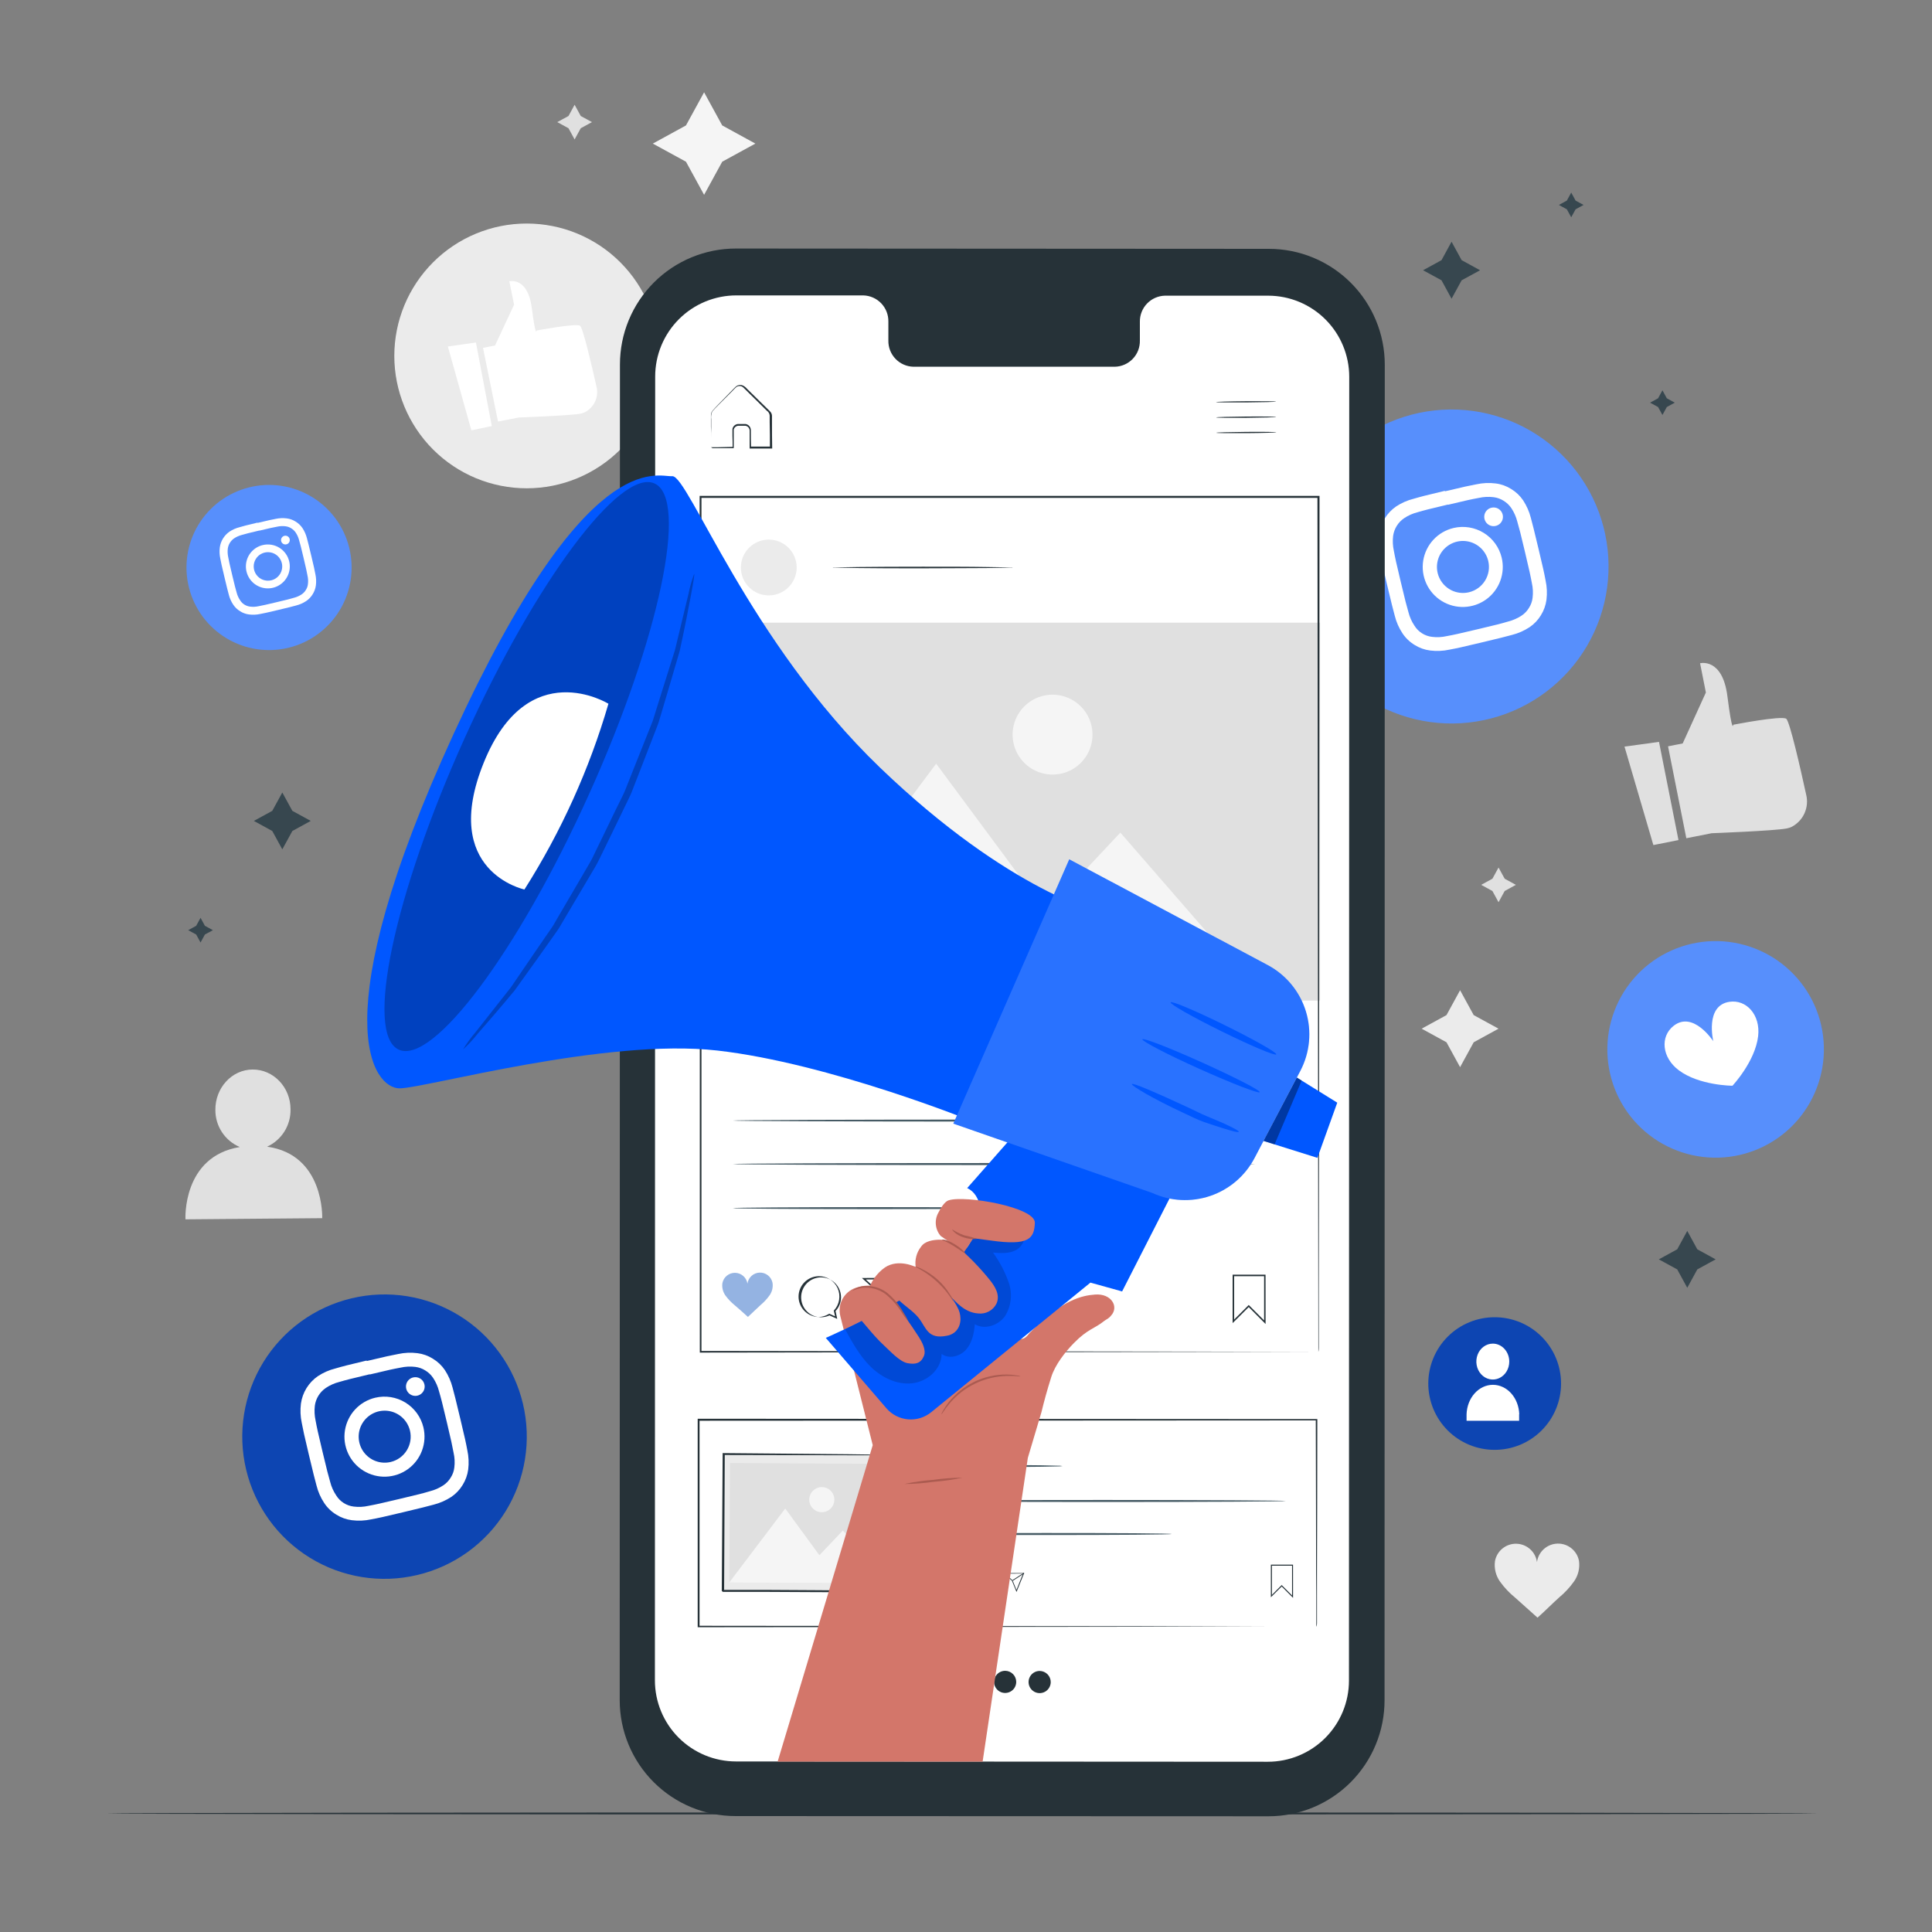 <svg width="220" height="220" viewBox="0 0 220 220" fill="none" xmlns="http://www.w3.org/2000/svg">
<rect x="0" y="0" width="220" height="220" fill="#808080" stroke="none"/>
<path d="M59.976 55.603C55.978 55.603 52.144 54.015 49.317 51.188C46.49 48.361 44.901 44.526 44.901 40.529C44.901 36.531 46.49 32.696 49.317 29.869C52.144 27.042 55.978 25.454 59.976 25.454C63.974 25.454 67.808 27.042 70.635 29.869C73.462 32.696 75.05 36.531 75.05 40.529C75.05 44.526 73.462 48.361 70.635 51.188C67.808 54.015 63.974 55.603 59.976 55.603Z" fill="#EBEBEB"/>
<path d="M55 39.611L56.37 39.346L58.539 34.698L57.997 32.029C57.997 32.029 60.089 31.493 60.552 35.037C61.015 38.581 61.102 37.639 61.102 37.639C61.102 37.639 65.602 36.786 66.054 37.093C66.383 37.319 67.391 41.656 67.919 44.012C68.065 44.576 68.013 45.172 67.771 45.705C67.529 46.237 67.112 46.675 66.585 46.949C66.435 47.021 66.276 47.073 66.112 47.104C64.991 47.323 59.077 47.542 59.077 47.542L56.71 48L55 39.611Z" fill="white"/>
<path d="M51 39.457L53.674 49L56 48.517L54.196 39L51 39.457Z" fill="white"/>
<path d="M80.177 10.512L82.24 14.283L86.016 16.351L82.24 18.414L80.177 22.185L78.113 18.414L74.338 16.351L78.113 14.283L80.177 10.512Z" fill="#F5F5F5"/>
<path d="M166.263 112.759L167.812 115.592L170.641 117.137L167.812 118.686L166.263 121.519L164.714 118.686L161.885 117.137L164.714 115.592L166.263 112.759Z" fill="#EBEBEB"/>
<path d="M170.641 98.785L171.34 100.061L172.616 100.76L171.34 101.46L170.641 102.736L169.945 101.46L168.665 100.76L169.945 100.061L170.641 98.785Z" fill="#E0E0E0"/>
<path d="M65.432 11.928L66.131 13.209L67.407 13.904L66.131 14.603L65.432 15.879L64.737 14.603L63.456 13.904L64.737 13.209L65.432 11.928Z" fill="#E0E0E0"/>
<path d="M30.417 130.575C31.229 130.203 31.914 129.601 32.388 128.844C32.861 128.087 33.103 127.208 33.083 126.315C33.083 123.794 31.125 121.77 28.762 121.788C26.399 121.805 24.503 123.869 24.525 126.39C24.519 127.29 24.78 128.172 25.275 128.924C25.77 129.676 26.477 130.264 27.306 130.614C20.732 131.692 21.119 138.847 21.119 138.847L36.691 138.715C36.691 138.715 36.959 131.477 30.417 130.575Z" fill="#E0E0E0"/>
<path d="M179.801 177.734C179.692 177.169 179.385 176.662 178.936 176.303C178.487 175.944 177.925 175.756 177.35 175.773C176.775 175.79 176.225 176.011 175.798 176.396C175.371 176.78 175.095 177.305 175.019 177.875C174.939 177.306 174.659 176.783 174.23 176.401C173.801 176.019 173.25 175.802 172.676 175.788C172.101 175.774 171.541 175.965 171.094 176.326C170.647 176.687 170.343 177.196 170.236 177.76C170.121 178.594 170.332 179.441 170.825 180.123C171.314 180.796 171.888 181.402 172.533 181.927C173.413 182.706 174.209 183.432 175.08 184.206C175.96 183.423 176.677 182.688 177.54 181.905C178.182 181.375 178.751 180.762 179.234 180.083C179.715 179.401 179.918 178.561 179.801 177.734Z" fill="#EBEBEB"/>
<path d="M189.943 84.986L191.611 84.656L194.251 78.857L193.591 75.526C193.591 75.526 196.139 74.857 196.702 79.279C197.265 83.701 197.371 82.526 197.371 82.526C197.371 82.526 202.849 81.461 203.399 81.844C203.799 82.126 205.027 87.538 205.669 90.477C205.847 91.181 205.783 91.925 205.489 92.59C205.195 93.254 204.687 93.8 204.045 94.142C203.863 94.232 203.669 94.297 203.469 94.336C202.105 94.609 194.907 94.881 194.907 94.881L192.025 95.453L189.943 84.986Z" fill="#E0E0E0"/>
<path d="M184.984 85.017L188.271 96.228L191.131 95.66L188.914 84.48L184.984 85.017Z" fill="#E0E0E0"/>
<path d="M207.006 206.501C207.006 206.567 163.372 206.615 109.56 206.615C55.748 206.615 12.1 206.567 12.1 206.501C12.1 206.435 55.726 206.386 109.56 206.386C163.394 206.386 207.006 206.439 207.006 206.501Z" fill="#263238"/>
<path d="M173.11 80.586C168.845 82.658 163.933 82.953 159.451 81.404C154.97 79.855 151.288 76.59 149.213 72.327C147.141 68.063 146.846 63.15 148.395 58.669C149.944 54.188 153.209 50.505 157.472 48.431C159.583 47.404 161.876 46.803 164.22 46.662C166.563 46.521 168.912 46.844 171.131 47.611C173.35 48.377 175.396 49.574 177.153 51.132C178.909 52.689 180.342 54.578 181.368 56.689C182.395 58.801 182.996 61.094 183.137 63.437C183.278 65.781 182.955 68.129 182.189 70.348C181.422 72.567 180.225 74.613 178.667 76.37C177.11 78.126 175.221 79.559 173.11 80.586Z" fill="#578FFC"/>
<path d="M164.879 57.48C167.184 56.93 167.462 56.873 168.399 56.697C168.947 56.574 169.513 56.546 170.071 56.614C170.479 56.663 170.872 56.803 171.219 57.023C171.57 57.236 171.87 57.523 172.099 57.863C172.411 58.331 172.64 58.849 172.777 59.394C173.036 60.296 173.111 60.569 173.657 62.875C174.202 65.18 174.26 65.458 174.436 66.395C174.561 66.943 174.589 67.509 174.519 68.067C174.474 68.476 174.334 68.87 174.11 69.215C173.9 69.567 173.614 69.867 173.274 70.095C172.804 70.406 172.285 70.635 171.738 70.773C170.858 71.032 170.568 71.107 168.262 71.653C165.957 72.198 165.68 72.26 164.742 72.436C164.193 72.561 163.625 72.59 163.066 72.52C162.657 72.472 162.265 72.332 161.918 72.11C161.57 71.891 161.278 71.594 161.064 71.244C160.75 70.776 160.519 70.258 160.382 69.712C160.127 68.81 160.052 68.542 159.502 66.236C158.952 63.931 158.895 63.654 158.719 62.716C158.598 62.166 158.57 61.6 158.635 61.04C158.689 60.633 158.829 60.242 159.044 59.893C159.259 59.543 159.546 59.243 159.885 59.012C160.352 58.698 160.87 58.468 161.416 58.33C162.296 58.074 162.591 58 164.896 57.45L164.879 57.48ZM164.527 55.892C162.182 56.451 161.887 56.53 160.976 56.794C160.263 56.971 159.586 57.269 158.974 57.674C158.455 58.033 158.016 58.496 157.685 59.034C157.354 59.572 157.138 60.172 157.051 60.798C156.959 61.532 156.992 62.276 157.148 62.998C157.328 63.926 157.386 64.226 157.944 66.571C158.503 68.916 158.582 69.211 158.824 70.117C159 70.83 159.298 71.507 159.704 72.119C160.063 72.658 160.536 73.11 161.09 73.444C161.624 73.779 162.225 73.994 162.85 74.073C163.584 74.166 164.328 74.133 165.05 73.976C165.979 73.8 166.278 73.738 168.623 73.18C170.968 72.621 171.263 72.542 172.17 72.3C172.881 72.12 173.558 71.822 174.172 71.42C174.696 71.066 175.138 70.602 175.465 70.06C175.799 69.525 176.015 68.925 176.099 68.3C176.19 67.566 176.156 66.822 175.998 66.1C175.822 65.167 175.76 64.872 175.201 62.527C174.642 60.182 174.563 59.887 174.321 58.976C174.141 58.265 173.843 57.589 173.441 56.974C173.087 56.451 172.623 56.011 172.082 55.685C171.549 55.347 170.948 55.13 170.322 55.052C169.588 54.959 168.844 54.991 168.122 55.148C167.189 55.329 166.894 55.386 164.549 55.945" fill="white"/>
<path d="M165.509 60.125C164.632 60.334 163.836 60.798 163.223 61.459C162.61 62.12 162.207 62.948 162.064 63.838C161.922 64.728 162.046 65.64 162.422 66.46C162.798 67.279 163.408 67.969 164.176 68.441C164.944 68.914 165.835 69.148 166.735 69.114C167.636 69.081 168.507 68.781 169.237 68.252C169.968 67.724 170.525 66.99 170.839 66.145C171.152 65.3 171.209 64.381 171 63.504C170.719 62.328 169.983 61.312 168.953 60.678C167.924 60.045 166.685 59.846 165.509 60.125ZM167.269 67.442C166.699 67.576 166.102 67.539 165.554 67.335C165.005 67.13 164.529 66.767 164.187 66.293C163.844 65.818 163.65 65.252 163.629 64.668C163.608 64.082 163.76 63.504 164.067 63.006C164.375 62.508 164.823 62.112 165.355 61.868C165.887 61.624 166.48 61.543 167.058 61.636C167.636 61.729 168.173 61.991 168.602 62.389C169.031 62.788 169.333 63.304 169.469 63.873C169.559 64.252 169.574 64.645 169.512 65.03C169.45 65.414 169.313 65.783 169.109 66.114C168.904 66.445 168.637 66.733 168.321 66.961C168.005 67.189 167.648 67.352 167.269 67.442Z" fill="white"/>
<path d="M171.114 58.607C171.162 58.812 171.149 59.026 171.075 59.223C171.001 59.42 170.871 59.591 170.7 59.714C170.529 59.837 170.326 59.907 170.116 59.914C169.906 59.922 169.698 59.867 169.519 59.757C169.34 59.646 169.197 59.485 169.11 59.294C169.022 59.103 168.993 58.89 169.026 58.682C169.059 58.474 169.153 58.281 169.296 58.127C169.439 57.972 169.625 57.864 169.829 57.815C169.966 57.782 170.107 57.776 170.246 57.798C170.385 57.819 170.518 57.869 170.637 57.942C170.757 58.016 170.86 58.113 170.942 58.227C171.024 58.341 171.083 58.47 171.114 58.607Z" fill="white"/>
<path d="M190.96 131.014C189.446 130.437 188.062 129.567 186.885 128.455C185.708 127.342 184.762 126.008 184.102 124.53C183.441 123.051 183.078 121.457 183.034 119.838C182.99 118.219 183.265 116.607 183.845 115.095C184.421 113.582 185.291 112.197 186.403 111.02C187.515 109.843 188.848 108.897 190.326 108.236C191.804 107.575 193.398 107.211 195.017 107.167C196.636 107.122 198.247 107.397 199.76 107.976C201.273 108.553 202.657 109.422 203.834 110.535C205.011 111.648 205.957 112.981 206.618 114.46C207.278 115.939 207.641 117.533 207.685 119.152C207.729 120.771 207.454 122.382 206.874 123.895C206.298 125.408 205.428 126.792 204.316 127.969C203.204 129.146 201.871 130.092 200.393 130.753C198.915 131.415 197.321 131.778 195.702 131.823C194.083 131.867 192.472 131.593 190.96 131.014Z" fill="#578FFC"/>
<path d="M200.202 117.988C199.863 120.886 197.278 123.634 197.278 123.634C197.278 123.634 193.505 123.623 191.171 121.876C189.222 120.418 189.025 118.02 190.587 116.806C192.822 115.067 195.097 118.568 195.097 118.568C195.097 118.568 194.114 114.51 196.921 114.08C198.872 113.781 200.482 115.571 200.202 117.988Z" fill="white"/>
<path d="M30.637 74.025C28.143 74.025 25.752 73.035 23.988 71.271C22.225 69.508 21.234 67.116 21.234 64.623C21.234 62.129 22.225 59.737 23.988 57.974C25.752 56.21 28.143 55.22 30.637 55.22C31.872 55.22 33.095 55.463 34.236 55.935C35.376 56.408 36.413 57.101 37.286 57.974C38.159 58.847 38.852 59.883 39.324 61.024C39.797 62.165 40.04 63.388 40.04 64.623C40.04 65.857 39.797 67.08 39.324 68.221C38.852 69.362 38.159 70.398 37.286 71.271C36.413 72.144 35.376 72.837 34.236 73.31C33.095 73.782 31.872 74.025 30.637 74.025Z" fill="#578FFC"/>
<path d="M29.526 60.427C30.851 60.11 31.01 60.077 31.548 59.976C31.863 59.905 32.188 59.889 32.509 59.928C32.743 59.956 32.969 60.037 33.168 60.163C33.37 60.286 33.542 60.451 33.674 60.647C33.853 60.916 33.984 61.214 34.063 61.528C34.212 62.046 34.255 62.203 34.569 63.529C34.882 64.856 34.915 65.015 35.016 65.554C35.088 65.869 35.104 66.195 35.064 66.516C35.038 66.751 34.958 66.978 34.829 67.176C34.708 67.379 34.544 67.551 34.349 67.683C34.079 67.862 33.781 67.993 33.467 68.072C32.961 68.222 32.794 68.265 31.47 68.578C30.145 68.892 29.986 68.928 29.448 69.029C29.132 69.101 28.806 69.117 28.485 69.077C28.25 69.049 28.024 68.969 27.825 68.842C27.625 68.715 27.458 68.545 27.335 68.343C27.154 68.074 27.022 67.776 26.943 67.462C26.796 66.944 26.753 66.789 26.437 65.463C26.121 64.137 26.088 63.977 25.987 63.438C25.918 63.122 25.902 62.796 25.939 62.474C25.971 62.24 26.05 62.015 26.174 61.814C26.298 61.613 26.462 61.441 26.657 61.307C26.926 61.127 27.223 60.995 27.537 60.915C28.042 60.768 28.212 60.725 29.536 60.409L29.526 60.427ZM29.324 59.513C27.977 59.834 27.807 59.88 27.284 60.032C26.875 60.134 26.486 60.305 26.134 60.538C25.836 60.745 25.583 61.011 25.393 61.32C25.203 61.63 25.079 61.975 25.029 62.335C24.976 62.757 24.995 63.185 25.085 63.6C25.189 64.134 25.221 64.306 25.543 65.655C25.864 67.004 25.909 67.174 26.048 67.695C26.149 68.105 26.32 68.495 26.554 68.847C26.759 69.157 27.031 69.417 27.35 69.608C27.656 69.802 28.001 69.925 28.361 69.97C28.782 70.024 29.21 70.005 29.625 69.915C30.158 69.813 30.33 69.778 31.677 69.457C33.024 69.135 33.194 69.09 33.714 68.95C34.123 68.847 34.512 68.676 34.864 68.444C35.166 68.241 35.419 67.974 35.608 67.662C35.799 67.355 35.923 67.009 35.971 66.65C36.024 66.228 36.004 65.8 35.913 65.385C35.812 64.848 35.777 64.678 35.456 63.33C35.135 61.981 35.089 61.811 34.95 61.287C34.846 60.878 34.676 60.489 34.445 60.136C34.241 59.835 33.975 59.581 33.664 59.394C33.358 59.2 33.012 59.075 32.653 59.03C32.231 58.976 31.804 58.995 31.389 59.085C30.853 59.189 30.684 59.222 29.337 59.543" fill="white"/>
<path d="M29.921 62.068C29.44 62.182 29.003 62.437 28.667 62.799C28.331 63.162 28.11 63.616 28.032 64.104C27.953 64.592 28.022 65.093 28.228 65.542C28.434 65.992 28.769 66.37 29.19 66.629C29.611 66.888 30.099 67.017 30.593 66.998C31.087 66.98 31.565 66.815 31.965 66.525C32.366 66.236 32.672 65.833 32.844 65.37C33.016 64.906 33.047 64.402 32.932 63.921C32.778 63.276 32.374 62.719 31.81 62.371C31.245 62.024 30.566 61.914 29.921 62.068ZM30.886 66.081C30.573 66.155 30.246 66.134 29.945 66.022C29.644 65.91 29.384 65.711 29.196 65.451C29.008 65.19 28.901 64.88 28.89 64.559C28.878 64.238 28.962 63.921 29.13 63.648C29.299 63.375 29.544 63.157 29.836 63.024C30.128 62.89 30.453 62.846 30.77 62.897C31.087 62.948 31.382 63.091 31.617 63.31C31.853 63.528 32.018 63.811 32.092 64.124C32.142 64.332 32.15 64.547 32.116 64.758C32.082 64.969 32.007 65.171 31.895 65.353C31.783 65.534 31.636 65.692 31.463 65.817C31.29 65.942 31.094 66.032 30.886 66.081Z" fill="white"/>
<path d="M32.987 61.386C33.009 61.482 33.003 61.583 32.968 61.675C32.934 61.768 32.873 61.848 32.792 61.906C32.712 61.963 32.617 61.996 32.518 62C32.419 62.003 32.322 61.977 32.238 61.926C32.154 61.874 32.087 61.798 32.045 61.709C32.004 61.619 31.991 61.519 32.006 61.421C32.022 61.324 32.066 61.233 32.133 61.161C32.2 61.088 32.287 61.037 32.383 61.014C32.447 60.999 32.514 60.996 32.579 61.006C32.644 61.016 32.707 61.039 32.763 61.074C32.819 61.109 32.868 61.154 32.906 61.208C32.944 61.261 32.972 61.322 32.987 61.386Z" fill="white"/>
<path d="M47.52 179.348C43.344 180.34 38.946 179.633 35.291 177.383C31.636 175.133 29.024 171.524 28.028 167.349C27.535 165.279 27.454 163.133 27.791 161.032C28.128 158.931 28.875 156.917 29.991 155.105C31.106 153.293 32.568 151.719 34.292 150.472C36.017 149.225 37.97 148.331 40.04 147.84C42.109 147.347 44.254 147.266 46.354 147.602C48.454 147.938 50.467 148.685 52.278 149.799C54.09 150.913 55.663 152.373 56.91 154.096C58.157 155.818 59.053 157.77 59.546 159.838C60.039 161.909 60.119 164.057 59.781 166.158C59.444 168.26 58.695 170.275 57.578 172.087C56.461 173.899 54.998 175.473 53.272 176.719C51.546 177.965 49.592 178.858 47.52 179.348Z" fill="#0D45B2"/>
<path d="M42.095 156.517C44.4 155.967 44.678 155.909 45.615 155.733C46.163 155.61 46.729 155.582 47.287 155.65C47.695 155.699 48.087 155.839 48.435 156.059C48.786 156.272 49.086 156.559 49.315 156.899C49.627 157.367 49.856 157.885 49.993 158.431C50.252 159.333 50.327 159.605 50.873 161.911C51.418 164.217 51.475 164.494 51.651 165.431C51.777 165.979 51.805 166.545 51.735 167.103C51.69 167.512 51.55 167.906 51.326 168.251C51.116 168.603 50.83 168.904 50.49 169.131C50.02 169.443 49.501 169.672 48.954 169.809C48.074 170.069 47.784 170.143 45.478 170.689C43.173 171.235 42.895 171.296 41.958 171.472C41.409 171.597 40.841 171.626 40.282 171.556C39.873 171.508 39.48 171.368 39.133 171.147C38.786 170.927 38.494 170.63 38.28 170.28C37.966 169.813 37.735 169.295 37.598 168.749C37.343 167.847 37.268 167.578 36.718 165.273C36.168 162.967 36.111 162.69 35.935 161.753C35.814 161.202 35.786 160.636 35.851 160.076C35.905 159.669 36.044 159.278 36.26 158.929C36.475 158.579 36.762 158.279 37.101 158.048C37.568 157.734 38.086 157.504 38.632 157.366C39.512 157.111 39.807 157.036 42.112 156.486L42.095 156.517ZM41.743 154.928C39.398 155.487 39.103 155.566 38.192 155.83C37.479 156.007 36.802 156.305 36.19 156.71C35.67 157.069 35.231 157.532 34.9 158.07C34.569 158.608 34.354 159.209 34.267 159.834C34.175 160.568 34.207 161.312 34.364 162.034C34.544 162.963 34.602 163.262 35.16 165.607C35.719 167.952 35.798 168.247 36.04 169.153C36.216 169.866 36.514 170.544 36.92 171.155C37.278 171.694 37.752 172.147 38.306 172.48C38.84 172.816 39.441 173.03 40.066 173.109C40.8 173.202 41.544 173.169 42.266 173.012C43.195 172.836 43.494 172.775 45.839 172.216C48.184 171.657 48.479 171.578 49.386 171.336C50.097 171.156 50.774 170.858 51.388 170.456C51.912 170.102 52.354 169.638 52.681 169.096C53.015 168.561 53.231 167.961 53.315 167.336C53.406 166.602 53.371 165.858 53.214 165.136C53.038 164.203 52.976 163.909 52.417 161.563C51.858 159.218 51.779 158.923 51.537 158.013C51.356 157.301 51.059 156.625 50.657 156.011C50.303 155.487 49.839 155.047 49.297 154.721C48.765 154.383 48.164 154.167 47.538 154.088C46.804 153.995 46.06 154.028 45.337 154.185C44.405 154.365 44.11 154.422 41.765 154.981" fill="white"/>
<path d="M42.724 159.161C41.847 159.37 41.052 159.834 40.439 160.495C39.826 161.156 39.423 161.984 39.28 162.874C39.137 163.764 39.262 164.677 39.638 165.496C40.014 166.315 40.624 167.005 41.392 167.477C42.16 167.95 43.05 168.184 43.951 168.15C44.852 168.117 45.723 167.817 46.453 167.288C47.184 166.76 47.741 166.027 48.054 165.181C48.368 164.336 48.424 163.417 48.216 162.54C47.935 161.364 47.199 160.348 46.169 159.714C45.14 159.081 43.901 158.882 42.724 159.161ZM44.484 166.478C43.915 166.613 43.318 166.575 42.769 166.371C42.221 166.166 41.745 165.804 41.403 165.329C41.06 164.854 40.866 164.289 40.845 163.704C40.823 163.119 40.976 162.54 41.283 162.042C41.59 161.544 42.039 161.148 42.571 160.904C43.103 160.66 43.696 160.58 44.274 160.672C44.852 160.765 45.389 161.027 45.818 161.426C46.247 161.824 46.549 162.34 46.684 162.91C46.775 163.288 46.789 163.681 46.728 164.066C46.666 164.45 46.529 164.819 46.325 165.15C46.12 165.482 45.852 165.77 45.537 165.997C45.221 166.225 44.863 166.389 44.484 166.478Z" fill="white"/>
<path d="M48.33 157.643C48.378 157.848 48.364 158.062 48.291 158.259C48.217 158.456 48.087 158.627 47.916 158.75C47.745 158.873 47.542 158.943 47.332 158.951C47.121 158.958 46.914 158.903 46.735 158.793C46.556 158.683 46.413 158.522 46.325 158.33C46.238 158.139 46.209 157.926 46.242 157.718C46.275 157.511 46.369 157.317 46.512 157.163C46.655 157.009 46.84 156.9 47.045 156.851C47.181 156.818 47.323 156.812 47.462 156.834C47.6 156.856 47.733 156.905 47.853 156.979C47.973 157.052 48.076 157.149 48.158 157.263C48.24 157.377 48.298 157.506 48.33 157.643Z" fill="white"/>
<path d="M170.196 165.096C169.204 165.097 168.222 164.902 167.306 164.523C166.389 164.144 165.556 163.588 164.855 162.887C164.153 162.185 163.596 161.353 163.217 160.436C162.837 159.52 162.642 158.538 162.642 157.546C162.642 156.554 162.837 155.572 163.217 154.656C163.596 153.739 164.153 152.907 164.855 152.206C165.556 151.504 166.389 150.948 167.306 150.569C168.222 150.19 169.204 149.995 170.196 149.996C171.189 149.994 172.172 150.188 173.09 150.567C174.007 150.945 174.841 151.501 175.544 152.202C176.246 152.904 176.804 153.737 177.184 154.654C177.564 155.57 177.76 156.553 177.76 157.546C177.76 158.539 177.564 159.522 177.184 160.438C176.804 161.355 176.246 162.188 175.544 162.89C174.841 163.591 174.007 164.147 173.09 164.525C172.172 164.904 171.189 165.098 170.196 165.096Z" fill="#0D45B2"/>
<path d="M171.863 155.041C171.864 155.446 171.755 155.842 171.549 156.179C171.344 156.516 171.051 156.778 170.709 156.934C170.366 157.089 169.989 157.131 169.625 157.052C169.261 156.974 168.927 156.779 168.664 156.493C168.401 156.208 168.222 155.843 168.15 155.446C168.077 155.049 168.114 154.638 168.256 154.264C168.397 153.89 168.638 153.57 168.946 153.345C169.255 153.12 169.617 153 169.988 153C170.485 153 170.961 153.215 171.313 153.598C171.664 153.98 171.862 154.499 171.863 155.041Z" fill="white"/>
<path d="M172.985 161.047V161.782H167V161.047C167.028 160.146 167.356 159.293 167.915 158.667C168.475 158.041 169.222 157.691 170 157.691C170.778 157.691 171.525 158.041 172.085 158.667C172.644 159.293 172.972 160.146 173 161.047H172.985Z" fill="white"/>
<path d="M144.439 206.822L83.767 206.8C80.266 206.8 76.909 205.409 74.434 202.934C71.958 200.458 70.567 197.101 70.567 193.6L70.594 41.501C70.594 39.765 70.936 38.047 71.601 36.443C72.266 34.84 73.241 33.384 74.469 32.158C75.698 30.932 77.156 29.96 78.761 29.298C80.365 28.636 82.085 28.297 83.82 28.301L144.487 28.336C147.988 28.336 151.346 29.727 153.821 32.202C156.297 34.678 157.687 38.035 157.687 41.536L157.661 193.6C157.664 195.337 157.324 197.058 156.66 198.663C155.997 200.269 155.023 201.727 153.795 202.956C152.566 204.184 151.108 205.158 149.502 205.821C147.897 206.485 146.176 206.825 144.439 206.822Z" fill="#263238"/>
<path d="M144.421 33.669H132.655C131.883 33.688 131.149 34.011 130.614 34.568C130.08 35.125 129.787 35.871 129.8 36.643V38.777C129.808 39.161 129.741 39.542 129.603 39.9C129.464 40.258 129.256 40.584 128.991 40.861C128.725 41.138 128.408 41.36 128.057 41.515C127.706 41.669 127.327 41.753 126.944 41.761H104.016C103.632 41.752 103.254 41.668 102.902 41.513C102.551 41.358 102.234 41.136 101.969 40.858C101.704 40.581 101.496 40.254 101.357 39.896C101.218 39.538 101.151 39.157 101.16 38.773V36.626C101.175 35.852 100.884 35.103 100.349 34.543C99.814 33.983 99.079 33.658 98.304 33.638H94.16H83.868C82.653 33.635 81.449 33.872 80.325 34.335C79.202 34.798 78.18 35.478 77.32 36.337C76.46 37.195 75.777 38.215 75.311 39.337C74.846 40.46 74.606 41.663 74.606 42.878L74.575 191.339C74.575 193.789 75.549 196.139 77.281 197.872C79.014 199.605 81.365 200.579 83.815 200.579L144.368 200.614C145.581 200.614 146.783 200.375 147.904 199.91C149.025 199.446 150.044 198.766 150.902 197.908C151.76 197.049 152.44 196.031 152.905 194.91C153.369 193.789 153.608 192.587 153.608 191.374L153.639 42.909C153.639 40.462 152.668 38.115 150.94 36.383C149.212 34.651 146.868 33.675 144.421 33.669Z" fill="white"/>
<path d="M145.306 45.73C145.306 45.769 143.775 45.813 141.891 45.826C140.008 45.84 138.473 45.826 138.473 45.787C138.473 45.747 139.999 45.699 141.887 45.685C143.775 45.672 145.306 45.69 145.306 45.73Z" fill="#263238"/>
<path d="M145.319 47.476C145.319 47.516 143.792 47.559 141.904 47.577C140.017 47.595 138.485 47.577 138.485 47.533C138.485 47.489 140.017 47.45 141.904 47.432C143.792 47.414 145.319 47.436 145.319 47.476Z" fill="#263238"/>
<path d="M145.337 49.223C145.337 49.263 143.805 49.311 141.918 49.324C140.03 49.337 138.503 49.324 138.499 49.28C138.495 49.236 140.03 49.197 141.918 49.179C143.805 49.161 145.337 49.183 145.337 49.223Z" fill="#263238"/>
<path d="M80.96 50.93H81.141H81.638L83.477 50.886L83.424 50.934C83.424 50.53 83.424 50.085 83.403 49.614C83.403 49.368 83.403 49.135 83.403 48.849C83.431 48.701 83.507 48.566 83.618 48.464C83.728 48.362 83.869 48.298 84.019 48.281C84.318 48.281 84.577 48.281 84.898 48.281C85.067 48.308 85.22 48.395 85.33 48.524C85.441 48.654 85.501 48.819 85.501 48.99C85.501 49.614 85.501 50.261 85.523 50.934L85.44 50.851H87.758L87.671 50.939C87.671 50.006 87.671 49.038 87.644 48.048C87.644 47.802 87.644 47.56 87.644 47.313C87.634 47.204 87.6 47.098 87.543 47.003C87.487 46.909 87.41 46.828 87.319 46.768L86.306 45.764L85.325 44.801L84.855 44.334C84.692 44.176 84.564 44.013 84.375 43.974C84.284 43.95 84.189 43.946 84.097 43.964C84.005 43.981 83.918 44.019 83.843 44.075C83.702 44.194 83.552 44.361 83.403 44.515L82.567 45.355C82.043 45.896 81.497 46.394 81.101 46.864C80.984 47.142 80.944 47.446 80.987 47.744C80.987 48.03 80.987 48.303 80.987 48.558C80.987 49.06 80.987 49.5 80.987 49.878C80.987 50.257 80.987 50.49 80.987 50.719C80.993 50.82 80.993 50.921 80.987 51.022C80.982 50.93 80.982 50.837 80.987 50.745C80.987 50.521 80.987 50.244 80.987 49.914C80.987 49.584 80.987 49.091 80.956 48.594C80.956 48.33 80.956 48.052 80.956 47.758C80.956 47.608 80.956 47.458 80.956 47.318C80.955 47.148 80.999 46.981 81.084 46.834C81.524 46.31 82.025 45.844 82.553 45.285L83.38 44.436C83.53 44.29 83.649 44.145 83.82 43.996C83.915 43.923 84.025 43.874 84.141 43.85C84.258 43.827 84.378 43.83 84.494 43.859C84.713 43.94 84.906 44.078 85.052 44.26L85.528 44.726L86.509 45.69L87.525 46.684C87.621 46.77 87.707 46.864 87.785 46.966C87.861 47.082 87.904 47.218 87.908 47.357C87.908 47.604 87.908 47.85 87.908 48.096C87.908 49.086 87.908 50.054 87.93 50.987V51.075H87.842H85.523H85.361V50.992C85.361 50.318 85.361 49.672 85.361 49.047C85.363 48.913 85.318 48.782 85.232 48.678C85.147 48.575 85.026 48.506 84.894 48.484C84.626 48.484 84.309 48.484 84.049 48.484C83.931 48.495 83.819 48.544 83.73 48.623C83.64 48.702 83.578 48.807 83.552 48.924C83.552 49.157 83.552 49.425 83.552 49.663C83.552 50.142 83.552 50.591 83.552 50.983V51.036H83.499H81.629H81.141C81.077 51.007 81.017 50.971 80.96 50.93Z" fill="#263238"/>
<path d="M121.001 166.941C120.79 166.974 120.576 166.988 120.363 166.985L118.629 167.02C117.168 167.042 115.144 167.055 112.909 167.055C110.674 167.055 108.65 167.055 107.189 167.02L105.455 166.985C105.242 166.988 105.028 166.973 104.817 166.941C105.028 166.905 105.242 166.89 105.455 166.897L107.189 166.857C108.65 166.857 110.674 166.826 112.909 166.826C115.144 166.826 117.164 166.826 118.629 166.857L120.363 166.897C120.576 166.89 120.79 166.905 121.001 166.941Z" fill="#455A64"/>
<path d="M146.419 170.918C146.419 170.984 137.104 171.033 125.616 171.033C114.127 171.033 104.812 170.984 104.812 170.918C104.812 170.852 114.127 170.804 125.616 170.804C137.104 170.804 146.419 170.857 146.419 170.918Z" fill="#455A64"/>
<path d="M133.417 174.68C133.417 174.746 127.015 174.794 119.117 174.794C111.219 174.794 104.812 174.746 104.812 174.68C104.812 174.614 111.215 174.565 119.117 174.565C127.019 174.565 133.417 174.601 133.417 174.68Z" fill="#455A64"/>
<path d="M147.242 181.953L145.949 180.655L144.717 181.883V178.169H147.238L147.242 181.953ZM145.949 180.493L145.988 180.532L147.128 181.676V178.288H144.836V181.61L145.949 180.493Z" fill="#263238"/>
<path d="M112.821 181.469L112.381 181.266C112.118 181.39 111.819 181.411 111.541 181.326C111.264 181.24 111.028 181.054 110.881 180.804C110.733 180.554 110.684 180.258 110.743 179.974C110.802 179.69 110.965 179.438 111.2 179.267C111.435 179.097 111.725 179.02 112.014 179.053C112.302 179.085 112.569 179.224 112.76 179.442C112.952 179.66 113.055 179.941 113.05 180.232C113.045 180.522 112.932 180.8 112.733 181.011L112.821 181.469ZM111.76 178.996C111.46 179.017 111.178 179.152 110.973 179.374C110.769 179.595 110.656 179.886 110.659 180.188C110.662 180.489 110.78 180.779 110.989 180.996C111.197 181.214 111.481 181.344 111.782 181.359C111.983 181.345 112.178 181.283 112.35 181.178L112.689 181.328L112.61 180.998C112.765 180.829 112.867 180.618 112.904 180.391C112.941 180.164 112.911 179.932 112.817 179.722C112.724 179.512 112.571 179.334 112.378 179.21C112.185 179.086 111.959 179.02 111.73 179.022L111.76 178.996Z" fill="#263238"/>
<path d="M115.751 181.28L115.232 180.004L114.251 179.124H116.627L115.751 181.28ZM114.471 179.199L115.307 179.964L115.747 181.051L116.495 179.181L114.471 179.199Z" fill="#263238"/>
<path d="M116.577 179.095L115.279 179.94L115.327 180.014L116.625 179.169L116.577 179.095Z" fill="#263238"/>
<path d="M109.076 179.37C109.041 179.2 108.947 179.049 108.811 178.941C108.675 178.834 108.505 178.778 108.332 178.784C108.159 178.79 107.993 178.857 107.865 178.973C107.736 179.089 107.652 179.247 107.629 179.419C107.605 179.245 107.52 179.085 107.389 178.969C107.258 178.852 107.089 178.787 106.914 178.783C106.739 178.78 106.568 178.84 106.433 178.951C106.298 179.063 106.207 179.219 106.177 179.392C106.143 179.646 106.207 179.902 106.357 180.109C106.506 180.313 106.68 180.496 106.876 180.655C107.145 180.888 107.387 181.095 107.651 181.341C107.915 181.104 108.135 180.879 108.399 180.642C108.592 180.48 108.764 180.294 108.909 180.087C109.056 179.879 109.116 179.622 109.076 179.37Z" fill="#FF725E"/>
<path d="M149.891 185.24C149.891 185.24 149.891 185.095 149.891 184.826C149.891 184.558 149.891 184.149 149.891 183.621C149.891 182.56 149.891 180.981 149.869 178.974C149.869 174.931 149.847 169.048 149.83 161.669L149.904 161.744L79.544 161.783L79.659 161.669C79.659 169.862 79.659 177.804 79.659 185.24L79.549 185.13L129.898 185.178L144.594 185.209H148.554H149.574H149.926H149.588H148.58H144.66L129.986 185.24L79.562 185.293H79.447V185.24C79.447 177.804 79.447 169.862 79.447 161.669V161.555H79.57L149.931 161.594H150.006V161.669C150.006 169.065 149.975 174.966 149.966 179.023C149.966 181.038 149.966 182.591 149.966 183.651C149.966 184.171 149.966 184.567 149.966 184.839C149.966 185.112 149.891 185.24 149.891 185.24Z" fill="#263238"/>
<path d="M82.457 165.61L82.367 181.195L101.859 181.307L101.949 165.723L82.457 165.61Z" fill="#EBEBEB"/>
<path d="M101.944 165.713H101.57H100.505H96.505L82.425 165.682L82.531 165.581C82.509 170.223 82.482 175.538 82.456 181.161C82.478 181.192 82.24 180.945 82.341 181.047H83.683H85.004H87.644L92.704 181.077L101.829 181.143L101.737 181.24C101.781 176.559 101.82 172.678 101.851 169.95C101.851 168.595 101.882 167.53 101.891 166.786C101.891 166.43 101.891 166.153 101.891 165.95C101.891 165.748 101.891 165.656 101.891 165.656C101.891 165.656 101.891 165.744 101.891 165.928C101.891 166.113 101.891 166.399 101.891 166.751C101.891 167.486 101.891 168.546 101.891 169.893C101.891 172.634 101.891 176.537 101.891 181.24V181.333H101.794L92.668 181.297L87.608 181.271H84.968H83.648H82.306L82.188 181.152C82.227 175.525 82.258 170.209 82.289 165.572V165.466H82.394L96.518 165.594L100.478 165.647H101.521H101.785L101.944 165.713Z" fill="#263238"/>
<path d="M83.124 166.595L83.046 180.217L101.169 180.322L101.248 166.7L83.124 166.595Z" fill="#E0E0E0"/>
<path d="M83.037 180.206L89.417 171.776L93.307 177.095L95.982 174.279L101.161 180.312L83.037 180.206Z" fill="#F5F5F5"/>
<path d="M95.009 170.773C95.008 171.056 94.924 171.332 94.766 171.567C94.608 171.802 94.383 171.984 94.121 172.092C93.86 172.199 93.572 172.226 93.294 172.17C93.017 172.113 92.763 171.976 92.564 171.775C92.364 171.574 92.229 171.318 92.175 171.04C92.122 170.762 92.151 170.475 92.261 170.214C92.371 169.953 92.556 169.731 92.792 169.575C93.028 169.419 93.305 169.337 93.588 169.338C93.776 169.339 93.961 169.377 94.134 169.449C94.308 169.521 94.465 169.627 94.597 169.761C94.729 169.894 94.833 170.052 94.904 170.226C94.975 170.399 95.011 170.585 95.009 170.773Z" fill="#F5F5F5"/>
<path d="M115.319 64.623C115.25 64.635 115.178 64.635 115.108 64.623L114.514 64.645L112.314 64.684C110.462 64.684 107.914 64.715 105.072 64.715C102.229 64.715 99.682 64.715 97.829 64.684L95.629 64.645L95.031 64.623C94.963 64.635 94.893 64.635 94.824 64.623C94.892 64.606 94.961 64.599 95.031 64.601H95.629L97.829 64.566C99.682 64.543 102.229 64.53 105.072 64.53C107.914 64.53 110.462 64.53 112.314 64.566L114.514 64.601H115.108C115.179 64.599 115.25 64.606 115.319 64.623Z" fill="#263238"/>
<path d="M144.114 150.766L142.195 148.839L140.36 150.665V145.147H144.109L144.114 150.766ZM142.195 148.601L142.252 148.659L143.946 150.357V145.323H140.532V150.26L142.195 148.601Z" fill="#263238"/>
<path d="M95.335 150.185L94.455 149.785C93.942 150.023 93.36 150.062 92.82 149.893C92.281 149.725 91.824 149.361 91.538 148.873C91.253 148.386 91.159 147.809 91.276 147.256C91.394 146.703 91.713 146.214 92.171 145.884C92.63 145.553 93.195 145.406 93.757 145.471C94.318 145.535 94.835 145.807 95.207 146.232C95.579 146.658 95.779 147.207 95.767 147.772C95.756 148.337 95.534 148.878 95.146 149.288L95.335 150.185ZM93.236 145.323C92.931 145.326 92.629 145.389 92.349 145.508C92.068 145.627 91.813 145.8 91.599 146.018C91.385 146.235 91.216 146.493 91.102 146.776C90.988 147.059 90.93 147.361 90.933 147.666C90.935 147.972 90.998 148.273 91.117 148.554C91.236 148.835 91.41 149.089 91.627 149.303C91.845 149.517 92.102 149.686 92.385 149.801C92.668 149.915 92.971 149.972 93.276 149.97C93.671 149.946 94.055 149.825 94.393 149.618L94.433 149.596L95.093 149.891L94.943 149.239L94.974 149.209C95.28 148.875 95.481 148.459 95.553 148.013C95.626 147.566 95.566 147.108 95.381 146.695C95.196 146.282 94.895 145.932 94.514 145.689C94.133 145.445 93.689 145.318 93.236 145.323Z" fill="#263238"/>
<path d="M101.107 149.802L100.078 147.29L98.15 145.53L102.832 145.495L101.107 149.802ZM98.586 145.697L100.232 147.206L101.112 149.345L102.581 145.666L98.586 145.697Z" fill="#263238"/>
<path d="M102.74 145.487L100.188 147.148L100.281 147.292L102.833 145.631L102.74 145.487Z" fill="#263238"/>
<path d="M87.969 146.08C87.903 145.743 87.719 145.441 87.45 145.227C87.181 145.013 86.846 144.902 86.502 144.913C86.159 144.924 85.831 145.057 85.577 145.288C85.323 145.518 85.158 145.832 85.114 146.172C85.063 145.833 84.894 145.523 84.636 145.297C84.379 145.071 84.049 144.944 83.707 144.938C83.364 144.932 83.03 145.048 82.765 145.266C82.5 145.483 82.32 145.787 82.258 146.124C82.192 146.622 82.32 147.126 82.615 147.532C82.91 147.933 83.254 148.295 83.64 148.61C84.163 149.05 84.643 149.49 85.167 149.961C85.677 149.494 86.117 149.054 86.632 148.584C87.012 148.264 87.351 147.897 87.639 147.492C87.926 147.081 88.044 146.576 87.969 146.08Z" fill="#94B3E2"/>
<path d="M87.542 67.799C89.296 67.799 90.719 66.377 90.719 64.623C90.719 62.868 89.296 61.446 87.542 61.446C85.787 61.446 84.365 62.868 84.365 64.623C84.365 66.377 85.787 67.799 87.542 67.799Z" fill="#EBEBEB"/>
<path d="M142.916 132.55C142.916 132.616 129.602 132.669 113.181 132.669C96.76 132.669 83.441 132.616 83.441 132.55C83.441 132.484 96.756 132.436 113.181 132.436C129.606 132.436 142.916 132.488 142.916 132.55Z" fill="#455A64"/>
<path d="M142.916 127.6C142.916 127.662 129.602 127.715 113.181 127.715C96.76 127.715 83.441 127.662 83.441 127.6C83.441 127.539 96.756 127.486 113.181 127.486C129.606 127.486 142.916 127.539 142.916 127.6Z" fill="#455A64"/>
<path d="M115.812 137.57C115.812 137.632 108.565 137.685 99.629 137.685C90.693 137.685 83.441 137.632 83.441 137.57C83.441 137.509 90.688 137.456 99.629 137.456C108.57 137.456 115.812 137.509 115.812 137.57Z" fill="#455A64"/>
<path d="M111.822 191.528C111.818 191.778 111.74 192.021 111.597 192.226C111.455 192.432 111.255 192.591 111.023 192.683C110.791 192.776 110.536 192.797 110.291 192.745C110.047 192.693 109.823 192.57 109.648 192.391C109.474 192.212 109.356 191.985 109.31 191.739C109.264 191.494 109.291 191.24 109.389 191.01C109.487 190.779 109.651 190.583 109.86 190.446C110.069 190.309 110.314 190.237 110.564 190.238C110.731 190.24 110.897 190.275 111.051 190.341C111.204 190.406 111.344 190.502 111.461 190.622C111.578 190.741 111.67 190.883 111.732 191.039C111.794 191.194 111.825 191.36 111.822 191.528Z" fill="#263238"/>
<path d="M115.72 191.545C115.714 191.794 115.636 192.036 115.494 192.24C115.352 192.444 115.152 192.602 114.921 192.693C114.69 192.785 114.436 192.806 114.193 192.754C113.95 192.702 113.727 192.579 113.553 192.401C113.38 192.223 113.262 191.997 113.216 191.753C113.17 191.508 113.197 191.256 113.294 191.026C113.391 190.797 113.554 190.602 113.761 190.465C113.969 190.328 114.212 190.255 114.461 190.256C114.629 190.257 114.794 190.291 114.949 190.357C115.103 190.422 115.242 190.518 115.359 190.638C115.477 190.758 115.569 190.9 115.63 191.055C115.692 191.211 115.723 191.378 115.72 191.545Z" fill="#263238"/>
<path d="M119.649 191.563C119.644 191.811 119.566 192.053 119.423 192.257C119.281 192.462 119.082 192.619 118.851 192.711C118.619 192.802 118.366 192.823 118.123 192.771C117.879 192.719 117.657 192.596 117.483 192.418C117.309 192.24 117.192 192.015 117.146 191.77C117.1 191.526 117.127 191.273 117.224 191.044C117.321 190.815 117.483 190.62 117.691 190.482C117.899 190.345 118.142 190.273 118.391 190.273C118.558 190.275 118.724 190.31 118.878 190.376C119.032 190.441 119.171 190.537 119.288 190.657C119.405 190.777 119.497 190.918 119.559 191.074C119.621 191.229 119.652 191.395 119.649 191.563Z" fill="#263238"/>
<path d="M150.314 70.906H79.944V113.938H150.314V70.906Z" fill="#E0E0E0"/>
<path d="M86.442 113.952L106.603 86.962L119.108 103.84L127.578 94.811L144.197 113.934L86.442 113.952Z" fill="#F5F5F5"/>
<path d="M124.406 83.648C124.407 84.548 124.141 85.428 123.641 86.177C123.142 86.926 122.432 87.51 121.6 87.855C120.769 88.2 119.854 88.29 118.971 88.115C118.089 87.94 117.277 87.507 116.641 86.871C116.004 86.235 115.57 85.424 115.394 84.542C115.218 83.659 115.308 82.744 115.653 81.913C115.997 81.081 116.58 80.37 117.328 79.87C118.076 79.37 118.956 79.103 119.856 79.103C121.062 79.103 122.219 79.582 123.072 80.434C123.925 81.286 124.405 82.442 124.406 83.648Z" fill="#F5F5F5"/>
<path d="M150.124 153.934C150.124 153.015 150.08 114.141 150.019 56.589L150.124 56.694H79.764L79.878 56.58C79.878 92.985 79.878 126.676 79.878 153.925L79.781 153.833L150.151 153.925L79.781 154.022H79.689V153.925C79.689 126.676 79.689 92.985 79.667 56.58V56.465H79.79H150.151H150.256V56.566C150.234 85.373 150.217 109.719 150.203 126.87C150.203 135.432 150.181 142.195 150.177 146.824C150.177 149.129 150.177 150.903 150.177 152.104C150.177 152.698 150.177 153.151 150.177 153.459C150.177 153.767 150.124 153.934 150.124 153.934Z" fill="#263238"/>
<path d="M117.041 166.012L118.598 160.781C118.871 159.645 119.232 158.308 119.716 156.781C120.156 155.408 121.274 153.965 122.294 152.927C123.883 151.312 124.64 151.303 125.704 150.445C125.801 150.383 125.911 150.291 126.004 150.243C126.205 150.133 126.382 149.983 126.523 149.803C127.442 148.808 126.558 147.264 124.688 147.413C123.284 147.523 120.988 147.924 117.256 151.774C117.208 151.835 117.16 151.884 117.116 151.941C115.158 154.489 113.318 147.22 112.984 144.514C112.919 144.094 112.761 143.695 112.521 143.345C112.28 142.995 111.965 142.704 111.597 142.493C111.229 142.281 110.818 142.156 110.394 142.125C109.971 142.094 109.546 142.158 109.152 142.314L100.061 146.564C99.194 146.313 98.27 146.344 97.421 146.652C96.785 146.876 96.255 147.328 95.934 147.921C95.614 148.514 95.526 149.205 95.688 149.86L99.379 164.56L88.551 200.596H111.893L117.041 166.012Z" fill="#D3766A"/>
<path d="M134.993 132.915L127.777 147.057L124.169 146.054L106.041 160.807C105.301 161.412 104.354 161.705 103.402 161.623C102.449 161.541 101.566 161.09 100.941 160.367L94.033 152.346C94.033 152.346 107.959 146.349 110.533 141.385C113.107 136.422 110.133 135.291 110.133 135.291L116.684 127.847L134.993 132.915Z" fill="#0057FF"/>
<path d="M125.634 104.034C125.634 104.034 115.074 101.697 100.206 87.406C85.339 73.115 78.36 54.12 76.561 54.226C74.761 54.331 66.797 50.631 51.687 83.495C36.578 116.358 42.531 123.975 45.527 123.931C48.524 123.887 68.944 118.18 81.695 119.627C94.447 121.075 110.837 127.723 110.837 127.723L125.634 104.034Z" fill="#0057FF"/>
<path d="M148.07 121.946L144.466 128.797L142.851 131.877C141.785 133.904 139.982 135.445 137.813 136.182C135.645 136.919 133.276 136.795 131.196 135.837L108.558 127.948L121.758 97.852L144.374 109.903C146.454 111.016 148.01 112.907 148.703 115.163C149.395 117.419 149.167 119.857 148.07 121.946Z" fill="#0057FF"/>
<g opacity="0.4">
<path opacity="0.4" d="M148.07 121.946L144.466 128.797L142.851 131.877C141.785 133.904 139.982 135.445 137.813 136.182C135.645 136.919 133.276 136.795 131.196 135.837L108.558 127.948L121.758 97.852L144.374 109.903C146.454 111.016 148.01 112.907 148.703 115.163C149.395 117.419 149.167 119.857 148.07 121.946Z" fill="white"/>
</g>
<path d="M52.892 84.093C44.853 101.896 41.505 117.762 45.412 119.526C49.32 121.291 59.013 108.293 67.052 90.486C75.09 72.68 78.439 56.822 74.532 55.053C70.624 53.284 60.931 66.291 52.892 84.093Z" fill="#0057FF"/>
<g opacity="0.5">
<path opacity="0.5" d="M52.892 84.093C44.853 101.896 41.505 117.762 45.412 119.526C49.32 121.291 59.013 108.293 67.052 90.486C75.09 72.68 78.439 56.822 74.532 55.053C70.624 53.284 60.931 66.291 52.892 84.093Z" fill="black"/>
</g>
<path d="M150.014 131.846L143.876 129.919L147.673 122.703L152.276 125.563L150.014 131.846Z" fill="#0057FF"/>
<g opacity="0.6">
<path opacity="0.6" d="M147.673 122.703L143.876 129.919L145.139 130.315L148.223 123.042L147.673 122.703Z" fill="black"/>
</g>
<path d="M143.441 124.366C143.353 124.564 140.29 123.376 136.603 121.726C132.916 120.076 130.003 118.545 130.087 118.347C130.17 118.149 133.237 119.342 136.929 121.009C140.62 122.677 143.533 124.168 143.441 124.366Z" fill="#0057FF"/>
<path d="M145.333 120.067C145.236 120.261 142.464 119.095 139.142 117.458C135.82 115.821 133.207 114.338 133.303 114.14C133.4 113.942 136.168 115.113 139.49 116.75C142.812 118.387 145.43 119.869 145.333 120.067Z" fill="#0057FF"/>
<path d="M141.064 128.876C141.034 128.982 140.303 128.815 139.142 128.436C138.561 128.256 137.87 128.027 137.109 127.767C136.348 127.508 135.569 127.094 134.728 126.711C131.371 125.154 128.806 123.631 128.89 123.447C128.973 123.262 131.732 124.454 135.05 125.999C135.886 126.377 136.66 126.791 137.39 127.094C138.121 127.398 138.776 127.666 139.326 127.913C140.426 128.419 141.095 128.771 141.064 128.876Z" fill="#0057FF"/>
<path d="M69.284 80.137C69.284 80.137 60.105 74.444 55.085 86.847C50.065 99.251 59.718 101.288 59.718 101.288C63.887 94.724 67.107 87.603 69.284 80.137Z" fill="white"/>
<g opacity="0.5">
<path opacity="0.5" d="M79.046 65.353C79.104 65.353 78.972 66.207 78.69 67.725C78.408 69.243 77.986 71.439 77.396 74.14L76.12 78.483C75.889 79.26 75.65 80.066 75.403 80.899L75.029 82.162C74.893 82.602 74.712 83.002 74.554 83.429L72.482 88.779C72.301 89.246 72.116 89.712 71.936 90.183C71.756 90.653 71.496 91.102 71.289 91.569L69.925 94.385L68.557 97.196C68.324 97.636 68.117 98.129 67.866 98.56C67.615 98.992 67.351 99.44 67.1 99.858L64.174 104.8C63.937 105.187 63.734 105.587 63.47 105.957L62.709 107.035L61.248 109.094L58.608 112.777C56.848 114.902 55.379 116.578 54.367 117.744C53.87 118.376 53.321 118.964 52.726 119.504C53.139 118.818 53.61 118.167 54.134 117.56C55.11 116.314 56.488 114.572 58.177 112.429L60.707 108.72L62.124 106.656C62.37 106.304 62.617 105.944 62.868 105.578C63.118 105.213 63.308 104.813 63.55 104.421L66.44 99.484L67.193 98.191C67.452 97.751 67.633 97.311 67.875 96.835L69.23 94.041C69.67 93.096 70.141 92.167 70.59 91.248C70.801 90.808 71.056 90.341 71.232 89.875L71.782 88.484L73.885 83.204C74.048 82.764 74.233 82.373 74.374 81.95C74.514 81.528 74.633 81.114 74.761 80.701L75.509 78.311L76.86 74.022L78.386 67.686C78.54 66.891 78.76 66.111 79.046 65.353Z" fill="black"/>
</g>
<g opacity="0.4">
<path opacity="0.4" d="M96.225 151.36C97.065 152.883 97.919 154.44 99.155 155.642C100.391 156.843 102.081 157.696 103.841 157.52C105.601 157.344 107.207 155.91 107.225 154.176C108.052 154.797 109.323 154.462 110.01 153.684C110.696 152.905 110.921 151.827 111 150.793C112.126 151.457 113.693 150.934 114.445 149.864C114.79 149.308 115.009 148.681 115.085 148.03C115.161 147.379 115.093 146.72 114.885 146.098C114.456 144.861 113.847 143.694 113.077 142.635C113.957 142.706 114.863 142.767 115.637 142.376C116.412 141.984 116.957 140.954 116.487 140.215C116.177 139.803 115.728 139.516 115.224 139.41C113.864 138.97 112.914 138.644 111.497 138.807C111.171 138.807 112.065 142.538 103.19 147.634C97.923 150.648 96.225 151.36 96.225 151.36Z" fill="black"/>
</g>
<path d="M116.208 156.728C116.208 156.768 115.614 156.653 114.655 156.68C113.409 156.71 112.183 157.004 111.059 157.543C109.934 158.082 108.938 158.855 108.134 159.808C107.514 160.539 107.254 161.071 107.197 161.049C107.234 160.912 107.292 160.781 107.369 160.662C107.557 160.327 107.771 160.006 108.007 159.703C108.798 158.699 109.808 157.89 110.961 157.337C112.113 156.785 113.377 156.504 114.655 156.517C115.039 156.519 115.422 156.555 115.799 156.623C115.941 156.633 116.079 156.669 116.208 156.728Z" fill="#AB5B51"/>
<path d="M96.801 148.98C98.231 150.353 99.208 151.871 100.708 153.252C101.39 153.882 102.468 155.07 103.348 155.228C104.228 155.386 104.844 155.268 105.205 154.414C105.5 153.723 104.972 152.777 104.611 152.214C103.656 150.714 102.741 149.543 102.028 148.377C101.689 147.832 102.125 147.717 102.283 147.972C102.97 148.685 103.999 149.292 104.615 150.08C105.46 151.14 105.61 152.553 107.818 152.104C108.114 152.056 108.394 151.94 108.637 151.765C109.468 151.127 109.517 150.005 109.156 149.125C108.844 148.446 108.429 147.819 107.924 147.268C108.866 148.329 109.891 149.468 111.387 149.565C111.809 149.616 112.237 149.535 112.612 149.332C112.986 149.13 113.288 148.816 113.477 148.434C113.917 147.431 113.288 146.459 112.65 145.676C111.52 144.283 110.264 142.998 108.896 141.839C108.386 141.41 107.742 141.172 107.075 141.166C106.3 141.166 105.315 141.306 104.875 141.975C104.623 142.298 104.44 142.668 104.337 143.064C104.233 143.459 104.211 143.872 104.272 144.276C104.272 144.276 102.336 143.295 100.778 144.32C99.82 144.994 99.13 145.985 98.834 147.119L96.801 148.98Z" fill="#D3766A"/>
<path d="M107.118 140.743C106.809 140.384 106.617 139.938 106.568 139.466C106.519 138.994 106.616 138.518 106.846 138.103C107.176 137.456 107.589 136.827 108.012 136.686C109.855 136.066 117.916 137.461 117.841 139.247C117.766 141.034 117.177 141.887 112.808 141.258C112.038 141.148 110.832 140.998 110.832 140.998L109.776 142.582L107.118 140.743Z" fill="#D3766A"/>
<path d="M108.562 148.232C107.504 146.487 105.961 145.088 104.122 144.206C104.422 144.254 104.711 144.355 104.976 144.505C106.3 145.145 107.412 146.153 108.179 147.409C108.356 147.657 108.486 147.936 108.562 148.232Z" fill="#AB5B51"/>
<path d="M109.917 142.736C109.877 142.771 109.345 142.34 108.619 141.896C108.315 141.704 108.001 141.529 107.677 141.372C107.427 141.258 107.259 141.227 107.264 141.192C107.268 141.157 107.453 141.139 107.73 141.223C108.087 141.337 108.427 141.499 108.742 141.702C109.486 142.155 109.974 142.688 109.917 142.736Z" fill="#AB5B51"/>
<path d="M111.272 141.073C110.747 141.134 110.216 141.074 109.719 140.897C109.355 140.786 109.017 140.603 108.724 140.36C108.504 140.171 108.412 140.017 108.434 139.995C108.857 140.269 109.31 140.493 109.785 140.664C110.289 140.767 110.786 140.904 111.272 141.073Z" fill="#AB5B51"/>
<path d="M103.44 150.445C103.162 150.154 102.916 149.834 102.705 149.49C102.203 148.678 101.568 147.955 100.826 147.352C100.058 146.79 99.106 146.538 98.16 146.648C97.772 146.717 97.395 146.837 97.038 147.004C97.038 147.004 97.117 146.912 97.298 146.802C97.555 146.646 97.838 146.539 98.134 146.485C98.626 146.406 99.13 146.425 99.615 146.542C100.1 146.659 100.556 146.872 100.958 147.167C101.724 147.782 102.364 148.54 102.842 149.398C103.07 149.73 103.27 150.08 103.44 150.445Z" fill="#AB5B51"/>
<path d="M109.604 168.265C108.519 168.496 107.42 168.653 106.313 168.736C105.213 168.895 104.103 168.978 102.991 168.982C104.078 168.752 105.179 168.594 106.287 168.512C107.386 168.355 108.494 168.272 109.604 168.265Z" fill="#AB5B50"/>
<path d="M178.917 21.93L179.414 22.84L180.321 23.338L179.414 23.835L178.917 24.741L178.42 23.835L177.514 23.338L178.42 22.84L178.917 21.93Z" fill="#37474F"/>
<path d="M189.305 44.444L189.803 45.355L190.709 45.852L189.803 46.349L189.305 47.256L188.808 46.349L187.897 45.852L188.808 45.355L189.305 44.444Z" fill="#37474F"/>
<path d="M22.836 104.513L23.333 105.424L24.244 105.921L23.333 106.414L22.836 107.325L22.339 106.414L21.433 105.921L22.339 105.424L22.836 104.513Z" fill="#37474F"/>
<path d="M165.291 27.526L166.439 29.625L168.538 30.774L166.439 31.918L165.291 34.016L164.147 31.918L162.048 30.774L164.147 29.625L165.291 27.526Z" fill="#37474F"/>
<path d="M32.147 90.244L33.291 92.334L35.385 93.478L33.291 94.626L32.147 96.716L31.003 94.626L28.908 93.478L31.003 92.334L32.147 90.244Z" fill="#37474F"/>
<path d="M192.131 140.167L193.275 142.261L195.365 143.405L193.275 144.549L192.131 146.643L190.987 144.549L188.893 143.405L190.987 142.261L192.131 140.167Z" fill="#37474F"/>
</svg>
